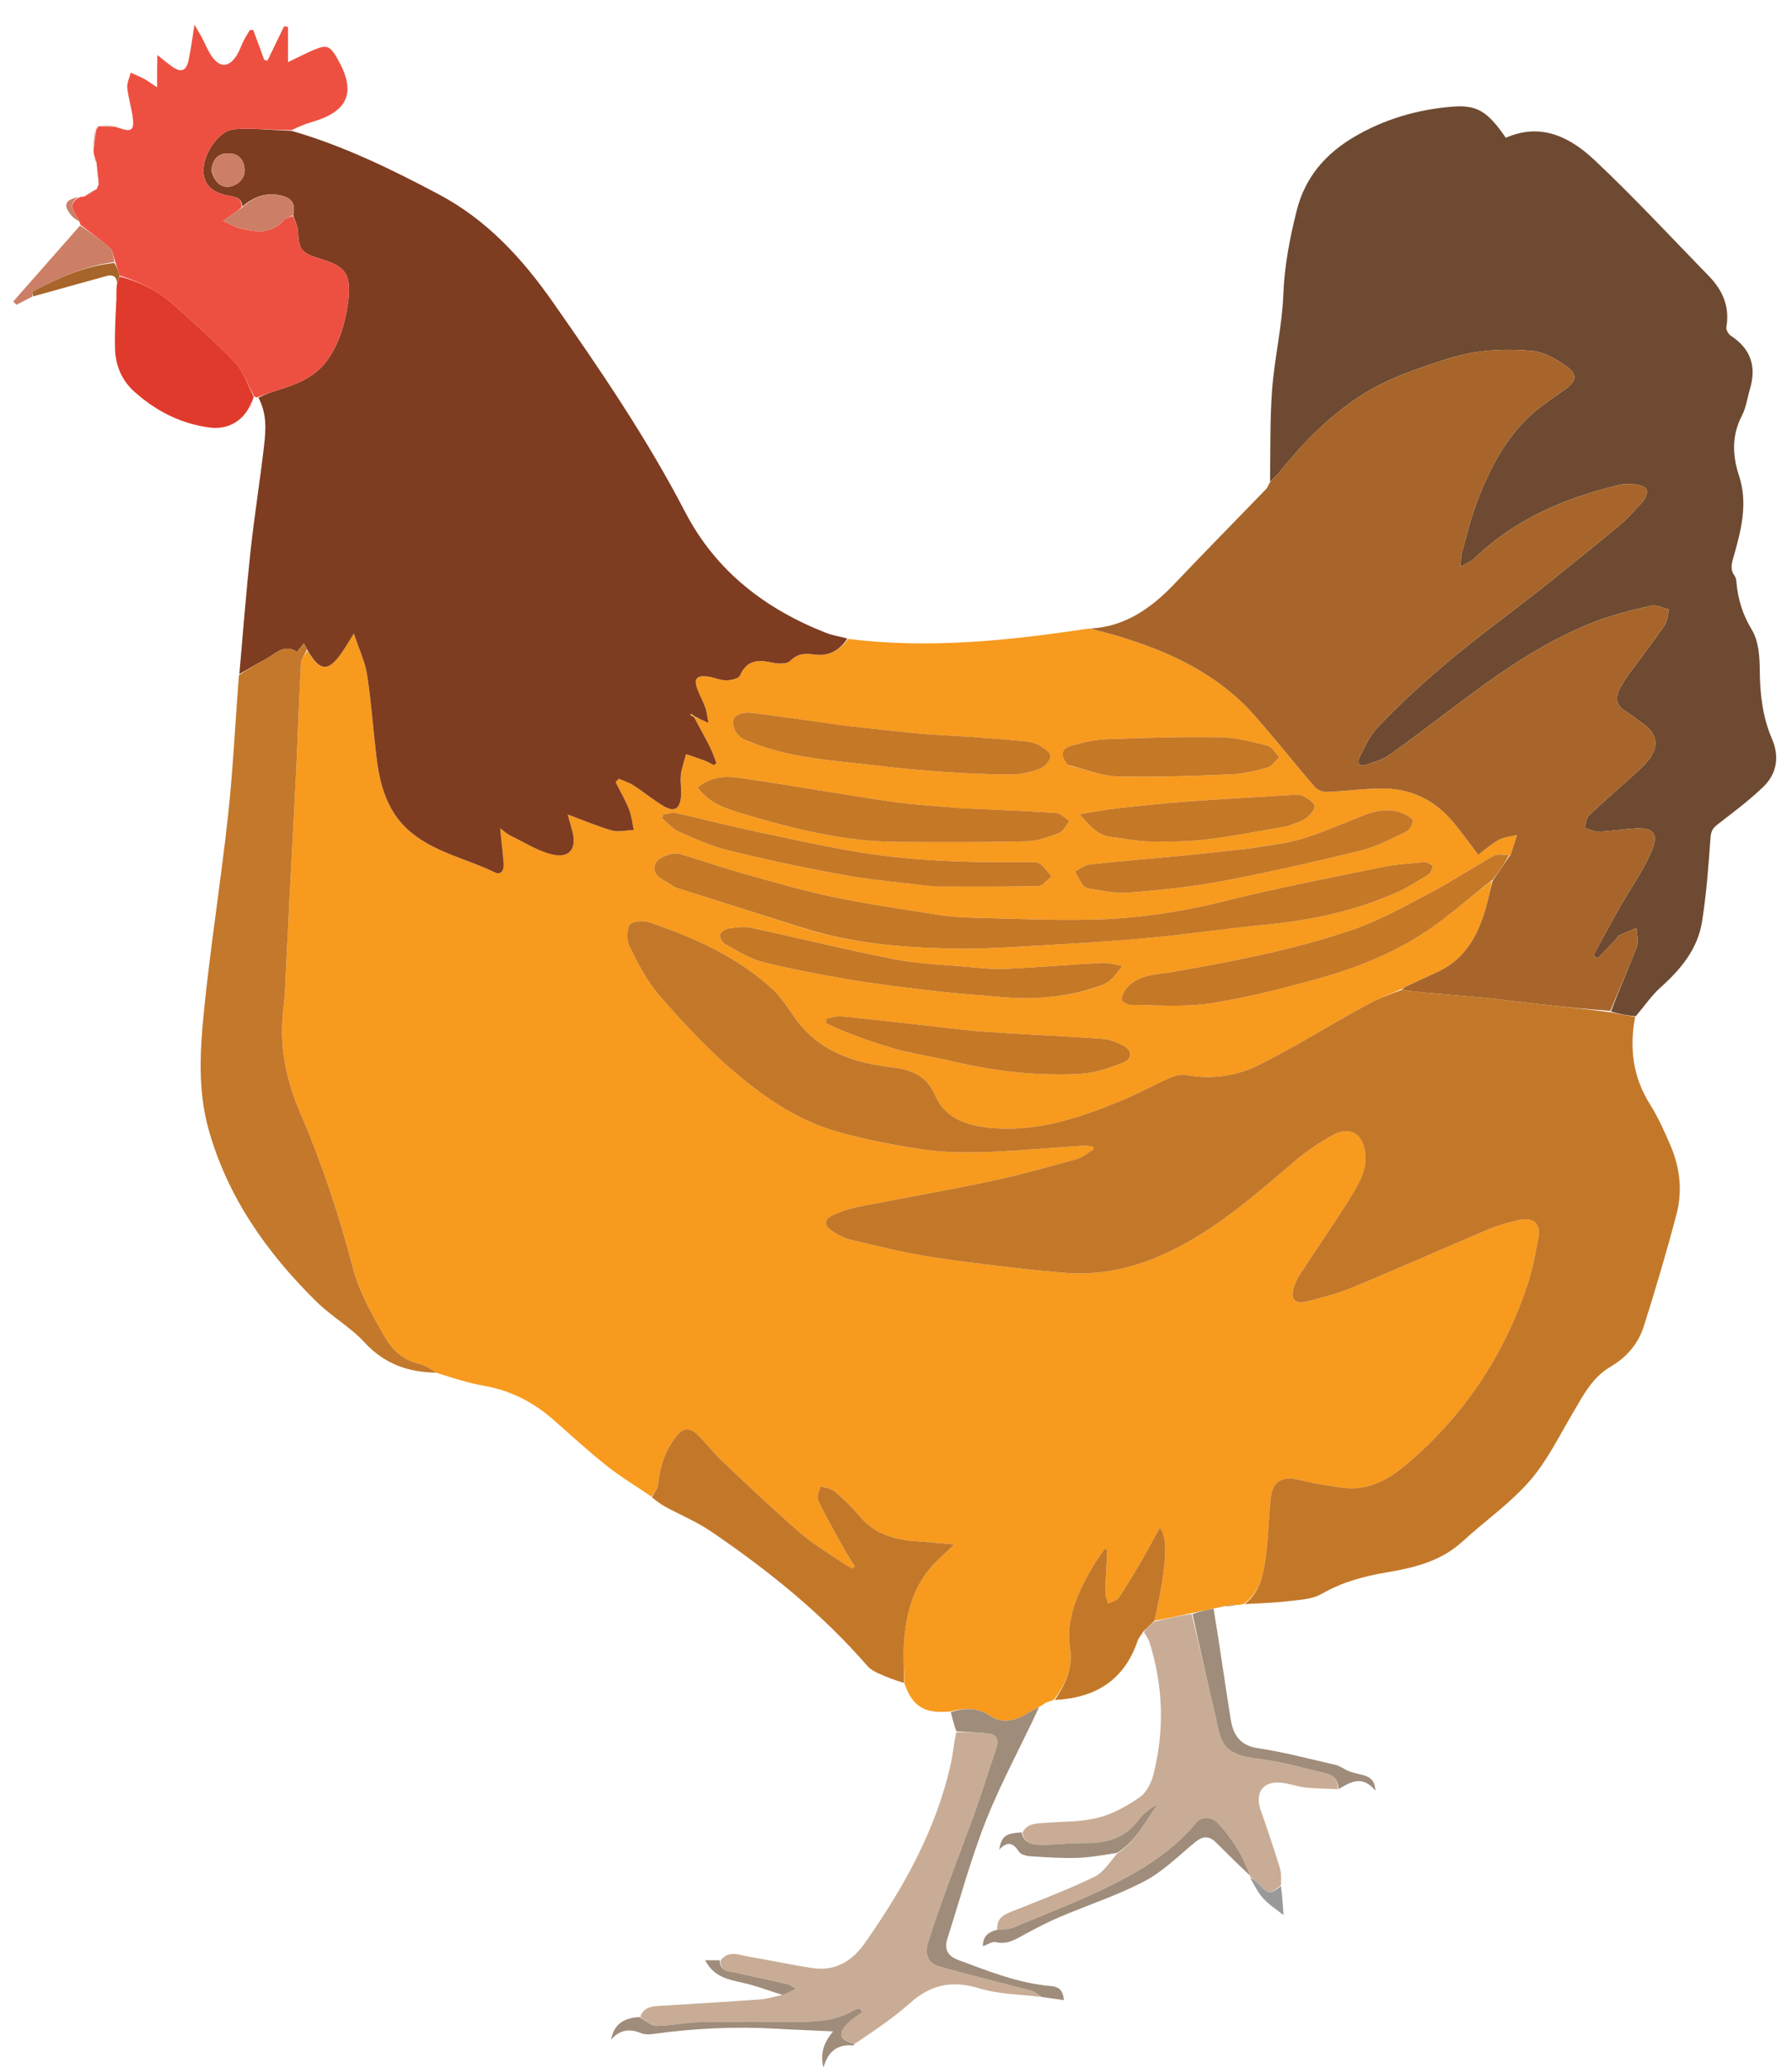 <svg width="39" height="45" viewBox="0 0 39 45" fill="none" xmlns="http://www.w3.org/2000/svg">
<path d="M20.678 37.248C20.594 37.254 20.51 37.26 20.396 37.255C20.355 37.24 20.343 37.241 20.332 37.246C19.983 37.21 19.803 36.984 19.686 36.641C19.676 36.288 19.651 35.97 19.68 35.657C19.734 35.062 19.894 34.499 20.317 34.047C20.456 33.898 20.612 33.765 20.773 33.612C20.496 33.588 20.242 33.562 19.988 33.546C19.5 33.514 19.053 33.405 18.718 33.005C18.552 32.808 18.363 32.626 18.167 32.458C18.088 32.391 17.959 32.382 17.853 32.347C17.834 32.45 17.768 32.576 17.805 32.653C17.982 33.021 18.185 33.377 18.383 33.734C18.45 33.855 18.53 33.97 18.604 34.087C18.588 34.103 18.573 34.119 18.557 34.135C18.499 34.104 18.436 34.078 18.382 34.04C18.051 33.812 17.699 33.607 17.397 33.345C16.808 32.834 16.244 32.294 15.677 31.758C15.502 31.592 15.358 31.392 15.184 31.225C15.002 31.049 14.857 31.075 14.705 31.274C14.466 31.585 14.357 31.939 14.318 32.325C14.309 32.411 14.229 32.49 14.181 32.572C13.856 32.351 13.517 32.148 13.21 31.905C12.811 31.589 12.436 31.243 12.053 30.906C11.613 30.518 11.114 30.26 10.529 30.158C10.196 30.1 9.872 29.995 9.524 29.884C9.368 29.794 9.237 29.704 9.093 29.672C8.736 29.591 8.509 29.332 8.351 29.056C8.084 28.59 7.813 28.102 7.68 27.588C7.38 26.437 7.005 25.316 6.537 24.226C6.241 23.536 6.086 22.831 6.155 22.08C6.169 21.92 6.191 21.76 6.2 21.6C6.234 20.931 6.264 20.262 6.298 19.593C6.345 18.675 6.398 17.757 6.443 16.839C6.481 16.041 6.507 15.242 6.55 14.444C6.556 14.341 6.637 14.243 6.69 14.158C6.961 14.625 7.148 14.63 7.448 14.189C7.524 14.079 7.59 13.963 7.701 13.786C7.813 14.127 7.946 14.401 7.99 14.689C8.084 15.295 8.123 15.909 8.199 16.518C8.273 17.107 8.437 17.669 8.901 18.077C9.436 18.547 10.144 18.683 10.767 18.985C10.906 19.053 10.973 18.934 10.962 18.797C10.942 18.552 10.914 18.308 10.885 18.026C10.974 18.091 11.032 18.148 11.102 18.182C11.412 18.33 11.712 18.531 12.039 18.6C12.408 18.679 12.557 18.452 12.455 18.084C12.427 17.98 12.398 17.877 12.356 17.726C12.71 17.857 13.006 17.987 13.314 18.072C13.462 18.113 13.632 18.069 13.793 18.063C13.76 17.913 13.746 17.755 13.69 17.613C13.609 17.41 13.497 17.219 13.399 17.022C13.421 16.997 13.443 16.973 13.465 16.948C13.573 16.995 13.691 17.029 13.789 17.093C14.013 17.238 14.219 17.412 14.448 17.546C14.666 17.674 14.786 17.612 14.818 17.364C14.839 17.199 14.8 17.026 14.818 16.86C14.835 16.709 14.892 16.562 14.931 16.413C15.069 16.461 15.209 16.505 15.345 16.557C15.412 16.582 15.473 16.621 15.537 16.654C15.555 16.637 15.573 16.62 15.592 16.604C15.545 16.488 15.506 16.369 15.45 16.258C15.339 16.036 15.218 15.819 15.101 15.598C15.102 15.598 15.104 15.596 15.12 15.602C15.213 15.641 15.288 15.675 15.42 15.734C15.389 15.579 15.382 15.484 15.35 15.398C15.3 15.261 15.227 15.133 15.177 14.996C15.094 14.774 15.157 14.693 15.395 14.722C15.531 14.738 15.663 14.804 15.797 14.806C15.902 14.807 16.073 14.771 16.103 14.703C16.246 14.377 16.477 14.348 16.782 14.415C16.916 14.445 17.123 14.46 17.197 14.384C17.355 14.223 17.522 14.214 17.706 14.242C18.034 14.291 18.27 14.158 18.459 13.905C20.211 14.124 21.946 13.944 23.709 13.677C23.946 13.742 24.15 13.788 24.351 13.849C25.463 14.186 26.496 14.666 27.286 15.553C27.741 16.065 28.164 16.604 28.611 17.122C28.667 17.187 28.782 17.238 28.867 17.235C29.293 17.219 29.719 17.154 30.143 17.162C30.735 17.172 31.233 17.427 31.616 17.88C31.812 18.111 31.986 18.359 32.171 18.602C32.324 18.489 32.462 18.362 32.623 18.276C32.738 18.213 32.883 18.205 33.015 18.173C32.97 18.317 32.925 18.462 32.878 18.606C32.876 18.612 32.866 18.616 32.842 18.611C32.718 18.608 32.591 18.577 32.507 18.624C32.044 18.884 31.602 19.181 31.132 19.428C30.57 19.723 30.009 20.04 29.411 20.242C28.152 20.669 26.845 20.921 25.535 21.15C25.184 21.211 24.798 21.197 24.528 21.492C24.464 21.562 24.416 21.663 24.407 21.754C24.404 21.788 24.534 21.87 24.603 21.87C25.174 21.873 25.753 21.923 26.312 21.84C27.074 21.727 27.826 21.532 28.572 21.331C29.454 21.093 30.308 20.763 31.069 20.25C31.56 19.918 32.005 19.517 32.469 19.168C32.432 19.352 32.402 19.518 32.359 19.681C32.188 20.315 31.91 20.871 31.269 21.16C31.035 21.265 30.803 21.375 30.559 21.486C30.533 21.498 30.524 21.51 30.518 21.526C30.516 21.526 30.513 21.527 30.495 21.528C30.215 21.65 29.945 21.756 29.692 21.896C28.938 22.313 28.203 22.769 27.435 23.159C26.934 23.414 26.381 23.503 25.809 23.394C25.7 23.374 25.568 23.41 25.463 23.456C25.108 23.613 24.767 23.803 24.408 23.951C23.485 24.334 22.541 24.649 21.519 24.542C21.031 24.491 20.565 24.33 20.353 23.839C20.164 23.4 19.832 23.277 19.401 23.226C18.659 23.138 17.956 22.93 17.444 22.334C17.223 22.078 17.065 21.761 16.82 21.534C16.054 20.825 15.115 20.41 14.142 20.074C14.01 20.028 13.76 20.043 13.706 20.124C13.631 20.237 13.635 20.466 13.7 20.597C13.883 20.963 14.072 21.34 14.335 21.646C14.813 22.201 15.315 22.744 15.865 23.225C16.571 23.845 17.345 24.391 18.269 24.643C18.88 24.81 19.507 24.932 20.135 25.022C20.58 25.086 21.039 25.087 21.49 25.071C22.174 25.046 22.857 24.981 23.541 24.936C23.622 24.931 23.704 24.945 23.786 24.949C23.79 24.971 23.795 24.993 23.799 25.015C23.676 25.087 23.562 25.189 23.43 25.225C22.809 25.397 22.189 25.573 21.56 25.706C20.607 25.908 19.646 26.072 18.69 26.262C18.494 26.301 18.299 26.365 18.118 26.449C17.933 26.536 17.926 26.66 18.095 26.778C18.219 26.865 18.361 26.946 18.506 26.98C19.108 27.121 19.711 27.274 20.322 27.365C21.261 27.503 22.205 27.617 23.15 27.699C24.147 27.786 25.065 27.489 25.92 26.992C26.74 26.516 27.451 25.892 28.169 25.279C28.425 25.061 28.709 24.866 29.003 24.705C29.367 24.506 29.642 24.654 29.707 25.058C29.763 25.405 29.605 25.711 29.436 25.987C29.078 26.571 28.682 27.133 28.307 27.706C28.242 27.806 28.186 27.918 28.153 28.032C28.084 28.274 28.184 28.389 28.425 28.328C28.767 28.241 29.114 28.153 29.439 28.018C30.422 27.611 31.393 27.177 32.373 26.763C32.594 26.67 32.83 26.602 33.065 26.551C33.377 26.482 33.539 26.636 33.48 26.945C33.414 27.293 33.35 27.645 33.238 27.98C32.721 29.521 31.844 30.828 30.6 31.877C30.204 32.211 29.754 32.454 29.205 32.376C28.903 32.333 28.6 32.285 28.305 32.212C27.897 32.11 27.692 32.227 27.652 32.636C27.611 33.045 27.602 33.458 27.549 33.864C27.498 34.256 27.427 34.652 27.066 34.907C27.025 34.918 26.984 34.929 26.914 34.929C26.805 34.931 26.726 34.944 26.646 34.956C26.585 34.971 26.525 34.985 26.428 35.002C26.245 35.039 26.098 35.073 25.932 35.106C25.65 35.167 25.387 35.229 25.125 35.272C25.389 34.111 25.436 33.441 25.239 33.249C25.117 33.472 25.004 33.69 24.88 33.902C24.711 34.193 24.541 34.484 24.354 34.764C24.31 34.831 24.198 34.854 24.117 34.898C24.095 34.818 24.053 34.738 24.055 34.658C24.062 34.35 24.084 34.041 24.101 33.732C24.081 33.725 24.061 33.717 24.042 33.709C23.95 33.845 23.848 33.975 23.767 34.117C23.462 34.656 23.193 35.222 23.287 35.856C23.355 36.314 23.184 36.654 22.936 36.991C22.892 37.01 22.847 37.028 22.782 37.048C22.762 37.05 22.757 37.056 22.757 37.056C22.726 37.079 22.694 37.103 22.631 37.138C22.523 37.193 22.445 37.235 22.371 37.282C22.108 37.448 21.823 37.524 21.553 37.344C21.266 37.153 20.982 37.169 20.678 37.248ZM17.518 20.21C18.551 20.533 19.62 20.619 20.691 20.644C21.448 20.662 22.207 20.599 22.965 20.557C23.673 20.518 24.382 20.473 25.088 20.404C25.904 20.325 26.717 20.201 27.534 20.125C28.529 20.032 29.494 19.827 30.407 19.417C30.649 19.309 30.876 19.163 31.101 19.022C31.149 18.991 31.161 18.903 31.189 18.841C31.127 18.814 31.063 18.758 31.003 18.763C30.691 18.79 30.375 18.81 30.069 18.873C28.933 19.106 27.793 19.325 26.669 19.607C25.709 19.848 24.74 19.993 23.757 20.013C22.876 20.032 21.994 19.991 21.112 19.971C20.903 19.966 20.692 19.951 20.486 19.919C19.708 19.795 18.926 19.686 18.155 19.526C17.501 19.391 16.858 19.201 16.215 19.021C15.74 18.888 15.274 18.729 14.802 18.586C14.634 18.535 14.305 18.662 14.258 18.814C14.193 19.025 14.356 19.112 14.51 19.194C14.588 19.236 14.658 19.3 14.741 19.326C15.653 19.618 16.568 19.905 17.518 20.21ZM20.916 17.591C20.403 17.543 19.887 17.517 19.378 17.442C18.28 17.282 17.187 17.086 16.088 16.928C15.78 16.884 15.456 16.903 15.183 17.14C15.454 17.506 15.848 17.614 16.203 17.72C17.284 18.043 18.381 18.316 19.521 18.323C20.457 18.329 21.394 18.333 22.33 18.311C22.573 18.305 22.82 18.215 23.052 18.128C23.145 18.092 23.2 17.959 23.273 17.87C23.18 17.809 23.091 17.701 22.995 17.694C22.319 17.648 21.641 17.623 20.916 17.591ZM23.729 21.529C23.863 21.475 24.015 21.443 24.128 21.36C24.246 21.273 24.328 21.137 24.425 21.022C24.28 20.998 24.134 20.948 23.99 20.955C23.29 20.992 22.591 21.053 21.891 21.086C21.619 21.099 21.343 21.067 21.07 21.043C20.533 20.994 19.989 20.977 19.462 20.875C18.419 20.671 17.386 20.414 16.347 20.192C16.195 20.159 16.026 20.18 15.869 20.205C15.793 20.217 15.681 20.284 15.668 20.345C15.655 20.404 15.728 20.518 15.794 20.554C16.055 20.696 16.316 20.865 16.599 20.936C17.238 21.096 17.888 21.22 18.539 21.328C19.174 21.433 19.814 21.505 20.454 21.58C20.861 21.628 21.272 21.65 21.681 21.69C22.36 21.758 23.031 21.729 23.729 21.529ZM18.344 15.791C17.683 15.696 17.024 15.595 16.361 15.513C16.242 15.499 16.066 15.523 15.998 15.601C15.887 15.729 15.995 15.977 16.162 16.076C16.203 16.1 16.251 16.114 16.295 16.133C17.196 16.507 18.159 16.552 19.109 16.665C19.588 16.721 20.07 16.768 20.551 16.8C21.042 16.833 21.535 16.856 22.027 16.854C22.232 16.853 22.446 16.801 22.639 16.728C22.739 16.689 22.852 16.559 22.865 16.458C22.874 16.39 22.729 16.282 22.633 16.226C22.539 16.171 22.421 16.144 22.31 16.133C21.91 16.094 21.508 16.064 21.107 16.035C20.753 16.01 20.398 16.001 20.044 15.968C19.492 15.917 18.94 15.851 18.344 15.791ZM20.371 19.294C21.112 19.294 21.854 19.301 22.595 19.284C22.692 19.281 22.787 19.15 22.883 19.078C22.806 18.986 22.738 18.884 22.648 18.808C22.599 18.767 22.51 18.76 22.44 18.761C21.114 18.778 19.791 18.744 18.483 18.511C17.723 18.376 16.968 18.208 16.213 18.045C15.71 17.936 15.213 17.804 14.711 17.694C14.624 17.675 14.524 17.715 14.43 17.728C14.424 17.756 14.417 17.783 14.411 17.81C14.532 17.909 14.639 18.041 14.777 18.102C15.13 18.257 15.489 18.42 15.862 18.51C16.698 18.714 17.541 18.896 18.388 19.047C19.028 19.161 19.679 19.214 20.371 19.294ZM27.185 18.465C26.721 18.515 26.258 18.57 25.793 18.615C25.104 18.682 24.414 18.738 23.726 18.812C23.612 18.825 23.506 18.911 23.396 18.963C23.451 19.064 23.499 19.17 23.565 19.262C23.593 19.303 23.657 19.333 23.709 19.34C23.988 19.377 24.271 19.451 24.546 19.428C25.227 19.372 25.911 19.306 26.581 19.18C27.601 18.987 28.614 18.756 29.623 18.509C29.963 18.426 30.282 18.251 30.602 18.099C30.674 18.065 30.733 17.956 30.75 17.872C30.758 17.835 30.655 17.757 30.588 17.726C30.291 17.584 29.992 17.622 29.696 17.737C29.245 17.911 28.803 18.112 28.342 18.252C27.982 18.361 27.6 18.395 27.185 18.465ZM19.666 22.882C20.037 22.957 20.409 23.023 20.777 23.109C21.685 23.32 22.605 23.424 23.534 23.368C23.84 23.35 24.147 23.241 24.437 23.129C24.651 23.046 24.646 22.858 24.441 22.753C24.301 22.68 24.141 22.618 23.985 22.607C23.126 22.547 22.264 22.513 21.405 22.451C20.868 22.411 20.334 22.336 19.799 22.278C19.296 22.223 18.793 22.163 18.288 22.118C18.189 22.109 18.084 22.151 17.983 22.17C17.98 22.202 17.977 22.234 17.974 22.266C18.503 22.523 19.061 22.708 19.666 22.882ZM28.049 17.972C28.175 17.918 28.315 17.883 28.424 17.805C28.51 17.743 28.618 17.621 28.608 17.54C28.597 17.458 28.462 17.377 28.365 17.325C28.3 17.29 28.208 17.295 28.128 17.3C27.332 17.347 26.536 17.392 25.741 17.451C25.26 17.486 24.78 17.539 24.301 17.594C24.047 17.622 23.794 17.671 23.494 17.719C23.721 17.981 23.893 18.181 24.186 18.215C24.465 18.246 24.743 18.309 25.022 18.314C25.441 18.321 25.863 18.317 26.278 18.267C26.859 18.196 27.434 18.079 28.049 17.972ZM23.258 16.659C23.615 16.742 23.97 16.887 24.329 16.897C25.143 16.919 25.959 16.886 26.773 16.853C27.044 16.842 27.316 16.78 27.577 16.707C27.679 16.679 27.756 16.559 27.843 16.48C27.76 16.393 27.69 16.255 27.591 16.23C27.251 16.143 26.901 16.049 26.553 16.044C25.722 16.031 24.89 16.057 24.06 16.088C23.815 16.097 23.568 16.158 23.33 16.225C23.091 16.293 23.067 16.427 23.258 16.659Z" fill="#F79A1E"/>
<path d="M18.442 13.897C18.27 14.158 18.034 14.291 17.706 14.242C17.522 14.214 17.355 14.223 17.197 14.384C17.123 14.46 16.916 14.445 16.782 14.415C16.477 14.348 16.246 14.377 16.103 14.703C16.073 14.771 15.902 14.807 15.797 14.806C15.663 14.804 15.531 14.738 15.395 14.722C15.157 14.693 15.094 14.774 15.177 14.996C15.227 15.133 15.3 15.261 15.35 15.398C15.382 15.484 15.389 15.579 15.42 15.734C15.288 15.675 15.213 15.641 15.116 15.59C15.076 15.559 15.059 15.546 15.041 15.533C15.035 15.543 15.03 15.554 15.025 15.565C15.05 15.576 15.075 15.588 15.101 15.599C15.218 15.819 15.339 16.036 15.45 16.258C15.506 16.369 15.545 16.488 15.592 16.604C15.573 16.62 15.555 16.637 15.537 16.654C15.473 16.621 15.412 16.582 15.345 16.557C15.209 16.505 15.069 16.461 14.931 16.413C14.892 16.562 14.835 16.709 14.818 16.86C14.8 17.026 14.839 17.199 14.818 17.364C14.786 17.612 14.666 17.674 14.448 17.546C14.219 17.412 14.013 17.238 13.789 17.093C13.691 17.029 13.573 16.995 13.465 16.948C13.443 16.973 13.421 16.998 13.399 17.022C13.497 17.219 13.609 17.41 13.69 17.613C13.746 17.755 13.76 17.913 13.793 18.063C13.632 18.069 13.462 18.113 13.314 18.072C13.006 17.987 12.71 17.857 12.356 17.726C12.398 17.877 12.427 17.98 12.455 18.084C12.557 18.452 12.408 18.679 12.039 18.6C11.712 18.531 11.412 18.33 11.102 18.182C11.032 18.148 10.974 18.091 10.885 18.026C10.914 18.308 10.942 18.552 10.962 18.797C10.973 18.934 10.906 19.053 10.767 18.985C10.144 18.683 9.436 18.547 8.901 18.077C8.437 17.669 8.273 17.107 8.199 16.518C8.123 15.909 8.084 15.295 7.99 14.689C7.946 14.401 7.813 14.127 7.701 13.786C7.59 13.963 7.524 14.079 7.448 14.189C7.148 14.63 6.961 14.625 6.688 14.143C6.658 14.079 6.638 14.045 6.612 14C6.558 14.068 6.514 14.123 6.463 14.187C6.18 14 5.997 14.231 5.788 14.341C5.591 14.444 5.401 14.56 5.209 14.67C5.288 13.785 5.355 12.899 5.45 12.015C5.534 11.236 5.66 10.461 5.749 9.682C5.787 9.347 5.809 9.002 5.625 8.656C5.766 8.579 5.903 8.535 6.041 8.492C6.453 8.363 6.852 8.215 7.119 7.844C7.377 7.487 7.495 7.08 7.564 6.654C7.691 5.876 7.445 5.778 6.912 5.613C6.549 5.5 6.504 5.413 6.487 5.036C6.482 4.923 6.416 4.812 6.382 4.679C6.439 4.423 6.341 4.305 6.106 4.253C5.772 4.178 5.511 4.294 5.274 4.494C5.256 4.29 5.11 4.287 4.975 4.259C4.73 4.208 4.511 4.124 4.441 3.842C4.349 3.464 4.721 2.838 5.107 2.812C5.519 2.785 5.935 2.833 6.349 2.848C7.475 3.174 8.519 3.682 9.55 4.23C10.598 4.787 11.362 5.619 12.03 6.573C13.066 8.051 14.079 9.542 14.914 11.148C15.58 12.428 16.654 13.254 17.979 13.774C18.12 13.829 18.275 13.851 18.442 13.897ZM4.6 3.701C4.665 3.994 4.869 4.134 5.092 4.035C5.268 3.956 5.351 3.81 5.317 3.623C5.287 3.46 5.183 3.35 5.002 3.339C4.769 3.324 4.637 3.434 4.6 3.701Z" fill="#7E3C21"/>
<path d="M27.088 34.91C27.427 34.652 27.497 34.256 27.549 33.864C27.602 33.458 27.611 33.045 27.651 32.636C27.692 32.227 27.897 32.11 28.305 32.212C28.6 32.285 28.903 32.333 29.204 32.376C29.754 32.454 30.204 32.211 30.6 31.877C31.844 30.828 32.72 29.521 33.237 27.98C33.35 27.645 33.414 27.293 33.48 26.945C33.539 26.636 33.377 26.482 33.065 26.551C32.83 26.602 32.594 26.67 32.373 26.763C31.393 27.177 30.422 27.611 29.439 28.018C29.114 28.153 28.767 28.241 28.424 28.328C28.184 28.389 28.084 28.274 28.153 28.032C28.186 27.918 28.242 27.806 28.307 27.707C28.682 27.133 29.078 26.571 29.435 25.987C29.604 25.711 29.763 25.405 29.707 25.058C29.642 24.654 29.367 24.506 29.003 24.705C28.709 24.866 28.425 25.061 28.169 25.279C27.45 25.892 26.74 26.516 25.919 26.992C25.065 27.489 24.147 27.786 23.15 27.699C22.204 27.617 21.261 27.503 20.322 27.365C19.711 27.274 19.108 27.121 18.506 26.98C18.36 26.946 18.219 26.865 18.095 26.778C17.926 26.66 17.933 26.536 18.118 26.449C18.299 26.365 18.494 26.301 18.69 26.262C19.646 26.072 20.607 25.908 21.559 25.706C22.189 25.573 22.809 25.397 23.43 25.225C23.562 25.189 23.676 25.087 23.799 25.015C23.794 24.993 23.79 24.971 23.786 24.949C23.704 24.945 23.622 24.931 23.541 24.936C22.857 24.981 22.174 25.046 21.49 25.071C21.039 25.087 20.58 25.086 20.135 25.022C19.507 24.932 18.88 24.81 18.268 24.643C17.345 24.391 16.571 23.845 15.864 23.225C15.315 22.744 14.813 22.201 14.335 21.646C14.072 21.34 13.882 20.963 13.7 20.597C13.634 20.466 13.631 20.237 13.706 20.124C13.76 20.043 14.01 20.028 14.142 20.074C15.115 20.41 16.054 20.825 16.82 21.534C17.065 21.761 17.223 22.078 17.443 22.334C17.956 22.93 18.659 23.138 19.401 23.226C19.831 23.277 20.164 23.4 20.353 23.839C20.565 24.33 21.031 24.491 21.519 24.542C22.54 24.649 23.484 24.334 24.408 23.951C24.766 23.803 25.108 23.613 25.462 23.456C25.568 23.41 25.7 23.374 25.809 23.394C26.381 23.503 26.934 23.414 27.435 23.159C28.203 22.769 28.938 22.313 29.692 21.896C29.944 21.756 30.215 21.65 30.507 21.542C30.691 21.57 30.845 21.586 30.998 21.6C31.47 21.642 31.942 21.68 32.413 21.727C32.779 21.764 33.145 21.814 33.511 21.855C34.022 21.911 34.532 21.964 35.057 22.031C35.243 22.072 35.415 22.1 35.587 22.128C35.458 22.804 35.535 23.44 35.911 24.036C36.091 24.322 36.23 24.636 36.363 24.948C36.564 25.422 36.618 25.927 36.487 26.423C36.272 27.242 36.031 28.055 35.775 28.863C35.655 29.242 35.403 29.539 35.05 29.744C34.646 29.98 34.448 30.383 34.221 30.767C33.926 31.268 33.664 31.804 33.286 32.236C32.859 32.724 32.312 33.104 31.831 33.546C31.359 33.979 30.777 34.12 30.173 34.221C29.676 34.304 29.201 34.435 28.755 34.692C28.563 34.802 28.308 34.815 28.078 34.843C27.757 34.881 27.433 34.892 27.088 34.91Z" fill="#C37829"/>
<path d="M35.6 22.116C35.415 22.1 35.243 22.072 35.06 22.013C35.242 21.523 35.447 21.068 35.623 20.602C35.668 20.484 35.621 20.332 35.617 20.195C35.486 20.25 35.353 20.303 35.224 20.363C35.199 20.374 35.193 20.42 35.171 20.442C35.038 20.582 34.902 20.719 34.767 20.857C34.738 20.835 34.708 20.812 34.678 20.79C34.87 20.44 35.058 20.088 35.255 19.741C35.478 19.349 35.745 18.977 35.926 18.567C36.088 18.202 36.055 18 35.586 18.029C35.321 18.046 35.057 18.089 34.793 18.099C34.692 18.103 34.588 18.046 34.486 18.017C34.516 17.926 34.52 17.808 34.58 17.749C34.852 17.485 35.143 17.24 35.422 16.984C35.588 16.832 35.77 16.689 35.9 16.51C36.113 16.215 36.054 15.963 35.765 15.754C35.634 15.659 35.507 15.56 35.371 15.474C35.176 15.35 35.148 15.188 35.249 14.995C35.301 14.896 35.359 14.797 35.425 14.707C35.691 14.342 35.969 13.985 36.225 13.614C36.291 13.52 36.293 13.382 36.324 13.264C36.194 13.233 36.053 13.154 35.936 13.181C35.528 13.273 35.118 13.374 34.728 13.523C33.571 13.966 32.575 14.683 31.594 15.422C31.143 15.762 30.695 16.106 30.233 16.431C30.092 16.531 29.914 16.581 29.747 16.639C29.582 16.697 29.519 16.616 29.594 16.47C29.706 16.25 29.81 16.012 29.976 15.837C30.822 14.944 31.769 14.166 32.751 13.425C33.574 12.803 34.373 12.148 35.173 11.496C35.39 11.32 35.581 11.108 35.768 10.899C35.822 10.838 35.863 10.705 35.831 10.646C35.798 10.584 35.675 10.553 35.587 10.543C35.468 10.529 35.34 10.527 35.224 10.556C34.056 10.842 32.972 11.295 32.092 12.149C32.023 12.216 31.925 12.252 31.784 12.338C31.798 12.19 31.794 12.111 31.814 12.039C31.914 11.681 31.997 11.318 32.127 10.971C32.406 10.228 32.758 9.521 33.37 8.985C33.586 8.796 33.835 8.644 34.066 8.471C34.312 8.287 34.341 8.155 34.095 7.975C33.876 7.815 33.604 7.66 33.343 7.636C32.725 7.578 32.105 7.617 31.501 7.81C30.847 8.019 30.199 8.234 29.618 8.608C28.918 9.06 28.348 9.651 27.828 10.295C27.772 10.364 27.703 10.423 27.64 10.486C27.652 9.816 27.635 9.144 27.686 8.477C27.738 7.784 27.904 7.098 27.93 6.406C27.954 5.783 28.069 5.19 28.218 4.592C28.398 3.868 28.836 3.357 29.459 2.987C30.117 2.596 30.836 2.386 31.596 2.322C32.14 2.276 32.375 2.419 32.771 2.999C33.544 2.658 34.179 2.991 34.709 3.49C35.568 4.3 36.373 5.168 37.197 6.015C37.494 6.321 37.648 6.68 37.572 7.12C37.562 7.177 37.615 7.272 37.668 7.306C38.1 7.588 38.231 7.973 38.086 8.461C38.028 8.655 38.003 8.865 37.912 9.041C37.686 9.475 37.701 9.91 37.847 10.354C38.043 10.95 37.897 11.522 37.736 12.093C37.694 12.244 37.641 12.383 37.75 12.53C37.781 12.572 37.788 12.637 37.793 12.692C37.827 13.057 37.93 13.382 38.127 13.708C38.275 13.952 38.297 14.298 38.299 14.599C38.303 15.116 38.361 15.611 38.568 16.09C38.73 16.466 38.67 16.839 38.376 17.123C38.07 17.418 37.725 17.676 37.387 17.937C37.284 18.017 37.237 18.081 37.227 18.224C37.184 18.835 37.138 19.449 37.043 20.054C36.95 20.647 36.585 21.091 36.144 21.485C35.943 21.665 35.788 21.896 35.6 22.116Z" fill="#6D4A31"/>
<path d="M27.633 10.504C27.703 10.423 27.772 10.364 27.828 10.295C28.348 9.651 28.918 9.06 29.618 8.608C30.199 8.234 30.847 8.019 31.501 7.81C32.105 7.617 32.725 7.578 33.343 7.636C33.604 7.66 33.876 7.815 34.095 7.975C34.341 8.155 34.312 8.287 34.066 8.471C33.835 8.644 33.586 8.796 33.37 8.985C32.758 9.521 32.406 10.228 32.127 10.971C31.997 11.318 31.914 11.682 31.814 12.039C31.794 12.111 31.798 12.19 31.784 12.338C31.925 12.252 32.023 12.216 32.092 12.149C32.972 11.295 34.056 10.842 35.224 10.556C35.34 10.527 35.468 10.529 35.587 10.543C35.675 10.553 35.798 10.584 35.831 10.646C35.863 10.705 35.822 10.838 35.768 10.899C35.581 11.108 35.39 11.32 35.173 11.496C34.373 12.148 33.574 12.803 32.751 13.425C31.769 14.166 30.822 14.944 29.976 15.837C29.81 16.012 29.706 16.25 29.594 16.47C29.519 16.616 29.582 16.697 29.747 16.639C29.914 16.581 30.092 16.531 30.233 16.431C30.695 16.106 31.143 15.762 31.594 15.422C32.575 14.683 33.571 13.966 34.728 13.523C35.118 13.374 35.528 13.273 35.936 13.181C36.053 13.154 36.194 13.233 36.324 13.264C36.293 13.382 36.291 13.52 36.225 13.614C35.969 13.985 35.691 14.342 35.425 14.707C35.359 14.797 35.301 14.896 35.249 14.995C35.148 15.188 35.176 15.35 35.371 15.474C35.507 15.56 35.634 15.659 35.765 15.754C36.054 15.963 36.113 16.215 35.9 16.51C35.77 16.689 35.588 16.832 35.422 16.984C35.143 17.24 34.852 17.485 34.58 17.749C34.52 17.808 34.516 17.926 34.486 18.017C34.588 18.046 34.692 18.103 34.793 18.099C35.057 18.089 35.321 18.046 35.586 18.029C36.055 18 36.088 18.202 35.926 18.567C35.745 18.977 35.478 19.349 35.255 19.741C35.058 20.088 34.87 20.44 34.678 20.79C34.708 20.812 34.738 20.835 34.767 20.857C34.902 20.719 35.038 20.582 35.171 20.443C35.193 20.42 35.199 20.374 35.224 20.363C35.353 20.303 35.486 20.25 35.617 20.195C35.621 20.332 35.668 20.484 35.623 20.602C35.447 21.068 35.242 21.523 35.046 22C34.532 21.964 34.022 21.911 33.512 21.855C33.145 21.814 32.78 21.764 32.413 21.727C31.942 21.68 31.47 21.642 30.998 21.6C30.845 21.586 30.691 21.57 30.525 21.542C30.513 21.527 30.516 21.526 30.529 21.522C30.556 21.51 30.565 21.498 30.57 21.483C30.803 21.375 31.035 21.265 31.269 21.16C31.91 20.871 32.188 20.315 32.359 19.681C32.402 19.518 32.432 19.352 32.485 19.165C32.621 18.969 32.74 18.795 32.859 18.62C32.866 18.616 32.876 18.612 32.878 18.606C32.925 18.462 32.97 18.317 33.015 18.173C32.883 18.205 32.738 18.213 32.623 18.276C32.462 18.362 32.324 18.489 32.171 18.602C31.986 18.359 31.812 18.111 31.616 17.88C31.233 17.427 30.735 17.172 30.143 17.162C29.719 17.154 29.293 17.219 28.867 17.235C28.782 17.238 28.667 17.187 28.611 17.122C28.164 16.604 27.741 16.065 27.286 15.553C26.496 14.666 25.463 14.186 24.351 13.849C24.15 13.788 23.946 13.742 23.729 13.679C24.485 13.639 25.056 13.237 25.566 12.7C26.222 12.009 26.892 11.33 27.554 10.644C27.586 10.611 27.602 10.562 27.633 10.504Z" fill="#A7652B"/>
<path d="M6.351 2.831C5.935 2.833 5.519 2.785 5.107 2.812C4.721 2.838 4.348 3.464 4.441 3.842C4.511 4.124 4.73 4.208 4.975 4.259C5.11 4.287 5.256 4.29 5.261 4.504C5.21 4.558 5.171 4.584 5.133 4.611C5.04 4.677 4.949 4.743 4.857 4.809C4.958 4.856 5.059 4.904 5.16 4.95C5.182 4.96 5.207 4.964 5.23 4.97C5.576 5.054 5.912 5.1 6.185 4.785C6.227 4.737 6.312 4.727 6.378 4.7C6.416 4.812 6.482 4.923 6.487 5.036C6.504 5.413 6.549 5.5 6.912 5.613C7.445 5.778 7.691 5.876 7.564 6.654C7.494 7.08 7.377 7.487 7.119 7.844C6.852 8.215 6.453 8.363 6.041 8.492C5.903 8.535 5.766 8.579 5.619 8.64C5.591 8.654 5.572 8.652 5.535 8.63C5.384 8.364 5.294 8.078 5.109 7.882C4.693 7.443 4.233 7.045 3.785 6.638C3.446 6.329 3.045 6.132 2.602 5.998C2.571 5.892 2.54 5.807 2.509 5.702C2.472 5.588 2.462 5.463 2.394 5.402C2.193 5.219 1.969 5.062 1.754 4.894C1.749 4.886 1.744 4.877 1.735 4.837C1.664 4.635 1.412 4.463 1.733 4.293C1.752 4.286 1.772 4.278 1.819 4.282C1.934 4.232 2.022 4.17 2.11 4.109C2.116 4.087 2.122 4.065 2.146 4.016C2.144 3.853 2.124 3.718 2.104 3.583C2.104 3.583 2.097 3.572 2.104 3.549C2.091 3.478 2.071 3.431 2.051 3.384C2.042 3.349 2.032 3.313 2.037 3.247C2.067 3.074 2.083 2.933 2.1 2.792C2.1 2.792 2.105 2.802 2.118 2.796C2.138 2.775 2.145 2.758 2.152 2.742C2.152 2.742 2.165 2.748 2.18 2.75C2.298 2.754 2.4 2.755 2.502 2.757C2.54 2.769 2.578 2.781 2.616 2.794C2.855 2.874 2.921 2.832 2.892 2.58C2.866 2.356 2.793 2.138 2.77 1.914C2.759 1.807 2.817 1.693 2.844 1.582C2.941 1.626 3.04 1.665 3.134 1.715C3.213 1.758 3.286 1.813 3.419 1.9C3.419 1.637 3.419 1.441 3.424 1.223C3.43 1.2 3.43 1.2 3.43 1.2C3.536 1.284 3.639 1.375 3.75 1.452C3.937 1.584 4.05 1.548 4.101 1.324C4.155 1.089 4.182 0.848 4.232 0.538C4.304 0.663 4.351 0.737 4.392 0.814C4.46 0.943 4.514 1.08 4.593 1.201C4.78 1.489 4.989 1.48 5.166 1.181C5.219 1.091 5.25 0.988 5.298 0.894C5.339 0.812 5.39 0.734 5.436 0.655C5.461 0.654 5.487 0.654 5.512 0.654C5.592 0.871 5.672 1.088 5.752 1.305C5.774 1.311 5.797 1.316 5.82 1.321C5.941 1.071 6.062 0.822 6.183 0.572C6.212 0.577 6.24 0.581 6.268 0.586C6.268 0.819 6.268 1.053 6.268 1.352C6.495 1.244 6.649 1.164 6.808 1.095C7.108 0.965 7.177 0.99 7.337 1.266C7.763 2.001 7.59 2.427 6.774 2.66C6.631 2.701 6.493 2.761 6.351 2.831Z" fill="#ED5041"/>
<path d="M5.201 14.692C5.401 14.56 5.591 14.444 5.788 14.341C5.997 14.231 6.18 14 6.463 14.187C6.514 14.123 6.558 14.068 6.612 14C6.638 14.045 6.658 14.079 6.68 14.127C6.637 14.243 6.556 14.341 6.55 14.444C6.506 15.242 6.481 16.041 6.443 16.839C6.398 17.757 6.345 18.675 6.298 19.593C6.264 20.262 6.234 20.931 6.2 21.6C6.191 21.76 6.169 21.92 6.155 22.081C6.086 22.831 6.24 23.536 6.537 24.226C7.005 25.316 7.379 26.437 7.679 27.588C7.813 28.102 8.084 28.59 8.351 29.056C8.509 29.332 8.736 29.591 9.093 29.672C9.237 29.704 9.368 29.794 9.509 29.873C8.902 29.869 8.373 29.692 7.936 29.217C7.627 28.881 7.209 28.647 6.883 28.324C5.803 27.258 4.944 26.044 4.534 24.559C4.305 23.725 4.353 22.866 4.437 22.024C4.58 20.592 4.809 19.169 4.964 17.739C5.073 16.734 5.119 15.722 5.201 14.692Z" fill="#C3782B"/>
<path d="M25.125 35.291C25.387 35.229 25.65 35.167 25.934 35.125C26.115 35.857 26.268 36.572 26.438 37.283C26.582 37.884 26.533 38.179 27.412 38.28C27.895 38.336 28.368 38.481 28.845 38.591C29.022 38.632 29.129 38.739 29.112 38.937C28.876 38.926 28.639 38.926 28.405 38.901C28.23 38.882 28.061 38.814 27.886 38.797C27.481 38.757 27.302 39.015 27.44 39.403C27.585 39.812 27.721 40.225 27.851 40.639C27.886 40.752 27.882 40.877 27.879 41.024C27.653 41.23 27.594 41.223 27.413 41.019C27.355 40.952 27.277 40.902 27.209 40.845C27.209 40.845 27.209 40.843 27.211 40.824C27.119 40.613 27.04 40.411 26.927 40.231C26.803 40.035 26.664 39.844 26.503 39.678C26.353 39.523 26.145 39.534 26.032 39.671C25.552 40.254 24.925 40.654 24.267 40.987C23.552 41.349 22.799 41.638 22.058 41.948C21.952 41.993 21.823 41.982 21.705 41.997C21.683 41.707 21.899 41.649 22.107 41.566C22.681 41.336 23.261 41.115 23.817 40.846C24.015 40.751 24.151 40.526 24.314 40.336C24.738 40.074 24.916 39.626 25.2 39.263C25.034 39.353 24.885 39.464 24.78 39.607C24.474 40.026 24.047 40.117 23.566 40.112C23.268 40.109 22.97 40.151 22.672 40.148C22.492 40.146 22.285 40.14 22.254 39.882C22.349 39.687 22.533 39.687 22.711 39.673C23.104 39.64 23.51 39.657 23.888 39.562C24.213 39.482 24.528 39.305 24.807 39.112C24.954 39.01 25.058 38.794 25.105 38.611C25.346 37.65 25.316 36.692 25.018 35.745C24.996 35.672 24.947 35.607 24.895 35.518C24.961 35.428 25.043 35.359 25.125 35.291ZM25.291 39.215C25.291 39.215 25.288 39.21 25.291 39.215V39.215Z" fill="#C9AC95"/>
<path d="M14.188 32.587C14.229 32.49 14.309 32.411 14.318 32.325C14.357 31.939 14.466 31.585 14.705 31.274C14.857 31.075 15.002 31.049 15.184 31.225C15.359 31.393 15.502 31.592 15.677 31.758C16.244 32.294 16.808 32.834 17.397 33.345C17.699 33.607 18.051 33.812 18.382 34.04C18.437 34.078 18.499 34.104 18.557 34.135C18.573 34.119 18.588 34.103 18.604 34.087C18.53 33.97 18.45 33.855 18.383 33.734C18.185 33.377 17.982 33.021 17.805 32.653C17.768 32.576 17.834 32.45 17.853 32.347C17.959 32.382 18.088 32.391 18.167 32.458C18.363 32.626 18.552 32.808 18.718 33.006C19.053 33.405 19.5 33.514 19.988 33.546C20.242 33.562 20.496 33.589 20.773 33.612C20.612 33.765 20.456 33.898 20.317 34.047C19.894 34.499 19.734 35.062 19.68 35.657C19.651 35.971 19.676 36.288 19.676 36.626C19.49 36.572 19.301 36.502 19.118 36.418C19.032 36.379 18.941 36.329 18.88 36.259C17.888 35.116 16.719 34.176 15.474 33.329C15.163 33.116 14.806 32.97 14.473 32.788C14.375 32.735 14.287 32.665 14.188 32.587Z" fill="#C37829"/>
<path d="M15.684 42.661C15.864 42.434 16.091 42.549 16.301 42.584C16.768 42.662 17.232 42.766 17.701 42.833C18.185 42.903 18.553 42.671 18.818 42.293C19.662 41.089 20.377 39.821 20.697 38.366C20.743 38.154 20.757 37.936 20.812 37.7C21.054 37.694 21.271 37.701 21.488 37.722C21.706 37.744 21.747 37.867 21.678 38.065C21.532 38.484 21.406 38.909 21.257 39.327C21.049 39.911 20.824 40.489 20.612 41.073C20.468 41.472 20.324 41.872 20.198 42.277C20.119 42.531 20.201 42.728 20.446 42.798C21.11 42.988 21.783 43.147 22.451 43.325C22.522 43.345 22.58 43.413 22.645 43.459C22.2 43.401 21.738 43.403 21.315 43.273C20.727 43.092 20.259 43.188 19.805 43.593C19.441 43.918 19.03 44.191 18.61 44.474C18.28 44.404 18.229 44.274 18.434 44.049C18.528 43.945 18.656 43.873 18.769 43.787C18.748 43.762 18.728 43.738 18.708 43.713C18.672 43.721 18.631 43.721 18.6 43.74C18.242 43.955 17.847 44.003 17.44 44.002C16.712 44 15.985 43.993 15.257 44.007C14.93 44.014 14.602 44.087 14.275 44.089C14.162 44.089 14.048 43.965 13.934 43.898C13.992 43.712 14.14 43.668 14.311 43.657C15.059 43.611 15.806 43.566 16.553 43.513C16.696 43.502 16.836 43.454 17.013 43.419C17.129 43.377 17.208 43.339 17.33 43.282C17.227 43.228 17.182 43.191 17.131 43.179C16.756 43.093 16.379 43.013 16.003 42.93C15.85 42.896 15.66 42.905 15.684 42.661Z" fill="#C9AC95"/>
<path d="M2.603 6.018C3.045 6.132 3.446 6.329 3.785 6.638C4.233 7.045 4.693 7.443 5.109 7.882C5.294 8.078 5.384 8.364 5.52 8.628C5.509 8.686 5.494 8.726 5.461 8.785C5.432 8.816 5.429 8.83 5.433 8.845C5.267 9.179 4.94 9.356 4.557 9.304C3.93 9.22 3.39 8.943 2.923 8.523C2.651 8.279 2.516 7.96 2.504 7.6C2.493 7.262 2.513 6.922 2.53 6.559C2.544 6.525 2.542 6.518 2.533 6.513C2.532 6.42 2.531 6.327 2.542 6.201C2.57 6.117 2.586 6.068 2.603 6.018Z" fill="#E03A2C"/>
<path d="M25.125 35.272C25.043 35.359 24.961 35.428 24.878 35.512C24.836 35.588 24.782 35.642 24.759 35.708C24.47 36.561 23.849 36.953 22.956 36.996C23.184 36.654 23.355 36.314 23.287 35.856C23.192 35.222 23.462 34.656 23.767 34.117C23.848 33.975 23.95 33.845 24.041 33.709C24.061 33.717 24.081 33.725 24.1 33.732C24.084 34.041 24.062 34.35 24.055 34.658C24.053 34.738 24.095 34.818 24.117 34.898C24.198 34.854 24.309 34.831 24.354 34.764C24.541 34.484 24.71 34.193 24.88 33.902C25.003 33.69 25.117 33.472 25.239 33.249C25.436 33.441 25.389 34.111 25.125 35.272Z" fill="#C37829"/>
<path d="M22.663 43.459C22.58 43.413 22.522 43.345 22.451 43.325C21.783 43.147 21.11 42.988 20.446 42.798C20.201 42.728 20.119 42.531 20.198 42.277C20.324 41.872 20.468 41.472 20.612 41.073C20.824 40.489 21.049 39.911 21.257 39.327C21.406 38.909 21.532 38.484 21.678 38.065C21.747 37.867 21.706 37.744 21.488 37.722C21.271 37.701 21.054 37.694 20.814 37.68C20.762 37.545 20.733 37.409 20.691 37.261C20.982 37.169 21.266 37.153 21.553 37.344C21.823 37.524 22.108 37.448 22.371 37.282C22.445 37.235 22.523 37.193 22.615 37.151C22.238 37.968 21.8 38.766 21.465 39.604C21.13 40.443 20.897 41.323 20.62 42.184C20.545 42.418 20.619 42.568 20.857 42.656C21.516 42.901 22.168 43.165 22.879 43.223C23.101 43.241 23.146 43.391 23.151 43.529C22.99 43.505 22.835 43.483 22.663 43.459Z" fill="#9F8C7A"/>
<path d="M29.129 38.938C29.129 38.739 29.023 38.632 28.845 38.591C28.369 38.481 27.895 38.336 27.412 38.28C26.533 38.179 26.582 37.884 26.438 37.283C26.268 36.572 26.116 35.857 25.953 35.126C26.098 35.073 26.245 35.039 26.411 35.009C26.547 35.818 26.656 36.625 26.786 37.428C26.838 37.753 26.986 37.987 27.375 38.046C27.947 38.132 28.51 38.282 29.075 38.412C29.169 38.434 29.252 38.504 29.344 38.541C29.421 38.573 29.503 38.593 29.585 38.612C29.751 38.651 29.919 38.684 29.934 38.971C29.65 38.627 29.398 38.776 29.129 38.938Z" fill="#9F8C7A"/>
<path d="M21.688 42C21.823 41.982 21.952 41.993 22.058 41.948C22.799 41.638 23.552 41.349 24.268 40.987C24.925 40.654 25.552 40.254 26.032 39.671C26.145 39.534 26.354 39.523 26.504 39.678C26.664 39.844 26.804 40.035 26.927 40.231C27.04 40.411 27.12 40.613 27.212 40.824C26.963 40.595 26.715 40.347 26.466 40.099C26.323 39.955 26.183 39.951 26.02 40.084C25.657 40.38 25.317 40.725 24.91 40.94C24.32 41.25 23.677 41.458 23.062 41.72C22.81 41.827 22.567 41.955 22.326 42.084C22.12 42.194 21.931 42.331 21.67 42.266C21.594 42.247 21.495 42.32 21.392 42.356C21.386 42.161 21.49 42.054 21.688 42Z" fill="#9F8C7A"/>
<path d="M13.914 43.898C14.048 43.965 14.162 44.089 14.275 44.089C14.602 44.087 14.93 44.014 15.257 44.007C15.985 43.993 16.712 44 17.44 44.002C17.847 44.003 18.242 43.955 18.6 43.74C18.631 43.721 18.672 43.721 18.708 43.713C18.728 43.738 18.748 43.762 18.769 43.787C18.656 43.873 18.528 43.945 18.434 44.049C18.229 44.274 18.28 44.404 18.593 44.475C18.592 44.497 18.578 44.515 18.566 44.514C18.214 44.484 18.012 44.658 17.922 45C17.845 44.701 17.924 44.454 18.131 44.209C17.697 44.189 17.297 44.174 16.899 44.151C15.998 44.099 15.103 44.142 14.21 44.266C14.124 44.278 14.025 44.278 13.948 44.246C13.703 44.145 13.49 44.17 13.299 44.389C13.36 44.07 13.555 43.917 13.914 43.898Z" fill="#9F8C7A"/>
<path d="M1.743 4.908C1.969 5.062 2.193 5.219 2.394 5.402C2.462 5.463 2.472 5.588 2.488 5.703C1.833 5.788 1.268 6.049 0.715 6.343C0.697 6.353 0.708 6.416 0.706 6.454C0.589 6.514 0.473 6.574 0.356 6.634C0.334 6.609 0.312 6.584 0.29 6.559C0.771 6.013 1.252 5.468 1.743 4.908Z" fill="#CC7F66"/>
<path d="M22.235 39.878C22.285 40.14 22.493 40.146 22.673 40.148C22.97 40.151 23.268 40.109 23.566 40.112C24.047 40.117 24.474 40.026 24.78 39.607C24.885 39.464 25.034 39.353 25.201 39.264C24.916 39.626 24.739 40.074 24.303 40.326C24.007 40.372 23.721 40.425 23.434 40.433C23.096 40.443 22.756 40.419 22.418 40.397C22.332 40.391 22.213 40.358 22.174 40.296C22.048 40.098 21.921 40.066 21.745 40.256C21.799 39.96 21.878 39.9 22.235 39.878Z" fill="#9F8C7A"/>
<path d="M0.724 6.45C0.708 6.416 0.697 6.353 0.715 6.343C1.268 6.049 1.833 5.788 2.489 5.722C2.54 5.807 2.571 5.892 2.602 5.998C2.586 6.068 2.57 6.117 2.55 6.179C2.547 6.038 2.475 5.965 2.323 6.006C1.795 6.15 1.268 6.299 0.724 6.45Z" fill="#A7652B"/>
<path d="M15.666 42.661C15.66 42.905 15.85 42.896 16.003 42.93C16.379 43.013 16.756 43.093 17.131 43.179C17.182 43.191 17.227 43.228 17.33 43.282C17.208 43.339 17.129 43.377 17.033 43.416C16.784 43.341 16.553 43.252 16.316 43.188C15.96 43.092 15.564 43.085 15.347 42.661C15.446 42.661 15.547 42.661 15.666 42.661Z" fill="#9F8C7A"/>
<path d="M27.206 40.862C27.277 40.902 27.355 40.952 27.413 41.019C27.594 41.223 27.653 41.23 27.878 41.046C27.907 41.266 27.922 41.494 27.934 41.679C27.79 41.563 27.624 41.458 27.495 41.318C27.377 41.191 27.299 41.028 27.206 40.862Z" fill="#999999"/>
<path d="M1.715 4.289C1.412 4.463 1.664 4.635 1.73 4.823C1.67 4.789 1.601 4.746 1.551 4.687C1.366 4.466 1.412 4.345 1.715 4.289Z" fill="#CC7F66"/>
<path d="M2.084 2.798C2.084 2.933 2.067 3.074 2.038 3.228C2.039 3.096 2.054 2.951 2.084 2.798Z" fill="#CC7F66"/>
<path d="M2.103 3.605C2.124 3.718 2.144 3.853 2.155 4.001C2.131 3.884 2.116 3.756 2.103 3.605Z" fill="#CC7F66"/>
<path d="M2.095 4.114C2.022 4.17 1.934 4.232 1.835 4.282C1.909 4.22 1.994 4.17 2.095 4.114Z" fill="#CC7F66"/>
<path d="M2.492 2.743C2.4 2.755 2.298 2.754 2.174 2.747C2.262 2.737 2.371 2.734 2.492 2.743Z" fill="#CC7F66"/>
<path d="M26.658 34.963C26.726 34.944 26.805 34.931 26.897 34.928C26.83 34.948 26.75 34.959 26.658 34.963Z" fill="#9F8C7A"/>
<path d="M2.048 3.399C2.071 3.431 2.091 3.478 2.106 3.542C2.082 3.511 2.063 3.463 2.048 3.399Z" fill="#CC7F66"/>
<path d="M20.334 37.254C20.343 37.241 20.355 37.24 20.372 37.247C20.363 37.254 20.35 37.257 20.334 37.254Z" fill="#9F8C7A"/>
<path d="M22.759 37.061C22.757 37.056 22.763 37.05 22.765 37.051C22.766 37.051 22.761 37.065 22.759 37.061Z" fill="#9F8C7A"/>
<path d="M5.444 8.841C5.429 8.83 5.432 8.816 5.451 8.798C5.47 8.808 5.468 8.823 5.444 8.841Z" fill="#ED5041"/>
<path d="M2.528 6.519C2.543 6.518 2.545 6.525 2.536 6.537C2.532 6.539 2.523 6.525 2.528 6.519Z" fill="#A7652B"/>
<path d="M2.139 2.745C2.145 2.758 2.138 2.774 2.116 2.791C2.11 2.776 2.118 2.762 2.139 2.745Z" fill="#CC7F66"/>
<path d="M17.5 20.201C16.567 19.905 15.653 19.618 14.74 19.326C14.658 19.3 14.588 19.236 14.51 19.194C14.356 19.112 14.193 19.025 14.258 18.814C14.305 18.662 14.634 18.535 14.802 18.586C15.273 18.729 15.74 18.888 16.214 19.021C16.858 19.201 17.501 19.391 18.155 19.526C18.926 19.686 19.708 19.795 20.486 19.919C20.692 19.951 20.903 19.966 21.112 19.971C21.993 19.991 22.876 20.032 23.756 20.014C24.74 19.993 25.709 19.848 26.669 19.607C27.793 19.325 28.933 19.106 30.069 18.873C30.375 18.81 30.691 18.79 31.003 18.763C31.063 18.758 31.127 18.814 31.189 18.841C31.161 18.903 31.149 18.991 31.101 19.022C30.876 19.163 30.649 19.309 30.407 19.417C29.494 19.827 28.529 20.032 27.534 20.125C26.717 20.202 25.904 20.325 25.087 20.404C24.382 20.473 23.673 20.518 22.965 20.557C22.207 20.599 21.448 20.662 20.691 20.644C19.62 20.619 18.551 20.533 17.5 20.201Z" fill="#C57826"/>
<path d="M32.842 18.611C32.74 18.795 32.621 18.969 32.486 19.145C32.005 19.517 31.56 19.918 31.069 20.25C30.308 20.763 29.454 21.093 28.572 21.331C27.826 21.532 27.074 21.727 26.312 21.84C25.753 21.923 25.174 21.873 24.603 21.87C24.534 21.87 24.404 21.788 24.407 21.754C24.416 21.663 24.464 21.562 24.528 21.492C24.798 21.197 25.184 21.211 25.535 21.15C26.845 20.921 28.152 20.669 29.411 20.242C30.009 20.04 30.57 19.723 31.132 19.428C31.602 19.181 32.044 18.884 32.507 18.624C32.591 18.577 32.718 18.608 32.842 18.611Z" fill="#C57826"/>
<path d="M20.94 17.591C21.641 17.623 22.319 17.648 22.995 17.694C23.091 17.701 23.18 17.809 23.273 17.87C23.2 17.959 23.145 18.092 23.052 18.128C22.82 18.215 22.573 18.305 22.33 18.311C21.394 18.333 20.457 18.329 19.521 18.323C18.381 18.316 17.284 18.043 16.203 17.72C15.848 17.614 15.454 17.506 15.183 17.14C15.456 16.903 15.78 16.884 16.088 16.928C17.187 17.086 18.28 17.282 19.378 17.442C19.887 17.517 20.403 17.543 20.94 17.591Z" fill="#C57826"/>
<path d="M23.709 21.531C23.031 21.729 22.36 21.758 21.681 21.69C21.272 21.65 20.861 21.628 20.454 21.58C19.814 21.505 19.174 21.433 18.539 21.328C17.888 21.22 17.238 21.096 16.599 20.936C16.316 20.865 16.055 20.696 15.794 20.554C15.728 20.518 15.655 20.404 15.668 20.345C15.681 20.284 15.793 20.217 15.869 20.205C16.026 20.18 16.195 20.159 16.347 20.192C17.386 20.414 18.419 20.672 19.462 20.875C19.989 20.977 20.533 20.994 21.07 21.043C21.343 21.067 21.619 21.099 21.891 21.086C22.591 21.053 23.29 20.992 23.99 20.955C24.134 20.948 24.28 20.998 24.425 21.022C24.328 21.137 24.246 21.273 24.128 21.36C24.015 21.444 23.863 21.475 23.709 21.531Z" fill="#C57826"/>
<path d="M18.366 15.791C18.94 15.851 19.492 15.917 20.044 15.968C20.398 16.001 20.753 16.01 21.107 16.035C21.508 16.064 21.91 16.094 22.31 16.133C22.421 16.144 22.539 16.171 22.633 16.226C22.729 16.282 22.874 16.39 22.865 16.458C22.852 16.559 22.739 16.689 22.639 16.728C22.446 16.801 22.232 16.853 22.027 16.854C21.535 16.856 21.042 16.833 20.551 16.8C20.07 16.769 19.588 16.721 19.109 16.665C18.159 16.552 17.196 16.507 16.295 16.133C16.251 16.114 16.203 16.1 16.162 16.076C15.995 15.977 15.887 15.729 15.998 15.601C16.066 15.523 16.242 15.499 16.361 15.513C17.024 15.595 17.683 15.696 18.366 15.791Z" fill="#C57826"/>
<path d="M20.348 19.294C19.679 19.214 19.028 19.161 18.388 19.047C17.541 18.896 16.698 18.714 15.862 18.51C15.489 18.42 15.13 18.257 14.777 18.102C14.639 18.041 14.532 17.909 14.411 17.81C14.417 17.783 14.424 17.756 14.43 17.728C14.524 17.715 14.624 17.675 14.711 17.694C15.213 17.804 15.71 17.936 16.213 18.045C16.968 18.208 17.723 18.376 18.483 18.511C19.791 18.744 21.114 18.778 22.44 18.761C22.51 18.76 22.599 18.767 22.648 18.808C22.738 18.884 22.806 18.986 22.883 19.078C22.787 19.15 22.692 19.281 22.595 19.284C21.854 19.301 21.112 19.294 20.348 19.294Z" fill="#C57826"/>
<path d="M27.206 18.464C27.6 18.395 27.982 18.361 28.342 18.252C28.803 18.112 29.245 17.911 29.696 17.737C29.992 17.622 30.291 17.584 30.588 17.726C30.655 17.757 30.758 17.835 30.75 17.872C30.733 17.956 30.674 18.065 30.602 18.099C30.282 18.251 29.963 18.426 29.623 18.509C28.614 18.756 27.601 18.987 26.581 19.18C25.911 19.306 25.227 19.372 24.546 19.428C24.271 19.451 23.988 19.377 23.709 19.34C23.657 19.333 23.593 19.303 23.565 19.262C23.499 19.17 23.451 19.064 23.396 18.963C23.506 18.911 23.612 18.825 23.726 18.812C24.414 18.737 25.104 18.682 25.793 18.615C26.258 18.57 26.721 18.515 27.206 18.464Z" fill="#C57826"/>
<path d="M19.647 22.875C19.061 22.708 18.503 22.523 17.974 22.266C17.977 22.234 17.979 22.202 17.982 22.17C18.084 22.151 18.189 22.109 18.288 22.118C18.793 22.163 19.296 22.223 19.799 22.278C20.334 22.336 20.868 22.411 21.405 22.451C22.264 22.513 23.126 22.547 23.985 22.607C24.141 22.618 24.301 22.68 24.441 22.753C24.646 22.858 24.651 23.046 24.437 23.129C24.147 23.241 23.839 23.35 23.534 23.368C22.605 23.424 21.685 23.32 20.777 23.109C20.409 23.023 20.037 22.957 19.647 22.875Z" fill="#C57826"/>
<path d="M28.031 17.977C27.434 18.079 26.859 18.196 26.278 18.267C25.863 18.317 25.441 18.321 25.022 18.314C24.743 18.309 24.465 18.246 24.186 18.215C23.893 18.181 23.721 17.981 23.494 17.719C23.794 17.671 24.047 17.622 24.301 17.594C24.78 17.539 25.26 17.486 25.741 17.451C26.536 17.392 27.332 17.347 28.128 17.3C28.207 17.295 28.3 17.29 28.365 17.325C28.462 17.377 28.597 17.458 28.608 17.54C28.618 17.621 28.51 17.743 28.424 17.805C28.315 17.883 28.175 17.918 28.031 17.977Z" fill="#C57826"/>
<path d="M23.242 16.648C23.067 16.427 23.091 16.293 23.33 16.225C23.567 16.158 23.815 16.097 24.06 16.088C24.89 16.057 25.722 16.031 26.553 16.044C26.901 16.049 27.251 16.143 27.591 16.23C27.69 16.255 27.76 16.393 27.843 16.48C27.755 16.559 27.679 16.679 27.577 16.707C27.315 16.78 27.044 16.842 26.773 16.853C25.959 16.886 25.143 16.919 24.329 16.897C23.97 16.887 23.615 16.742 23.242 16.648Z" fill="#C57826"/>
<path d="M30.559 21.486C30.565 21.498 30.556 21.51 30.531 21.522C30.524 21.51 30.533 21.498 30.559 21.486Z" fill="#C37829"/>
<path d="M6.381 4.679C6.312 4.727 6.227 4.737 6.185 4.785C5.912 5.1 5.576 5.054 5.23 4.97C5.206 4.964 5.182 4.96 5.16 4.95C5.059 4.904 4.958 4.856 4.856 4.809C4.948 4.743 5.04 4.677 5.133 4.611C5.171 4.584 5.21 4.558 5.262 4.522C5.511 4.294 5.772 4.178 6.106 4.253C6.341 4.305 6.438 4.423 6.381 4.679Z" fill="#CC7F66"/>
<path d="M4.601 3.682C4.637 3.434 4.769 3.324 5.002 3.339C5.183 3.35 5.286 3.46 5.316 3.623C5.351 3.81 5.268 3.956 5.091 4.035C4.868 4.134 4.665 3.994 4.601 3.682Z" fill="#CC7F66"/>
<path d="M15.101 15.598C15.075 15.588 15.05 15.576 15.025 15.565C15.03 15.554 15.035 15.543 15.041 15.533C15.058 15.546 15.076 15.559 15.099 15.584C15.103 15.596 15.102 15.598 15.101 15.598Z" fill="#F79A1E"/>
<path d="M25.29 39.212C25.288 39.209 25.292 39.216 25.29 39.212V39.212Z" fill="#9F8C7A"/>
</svg>
